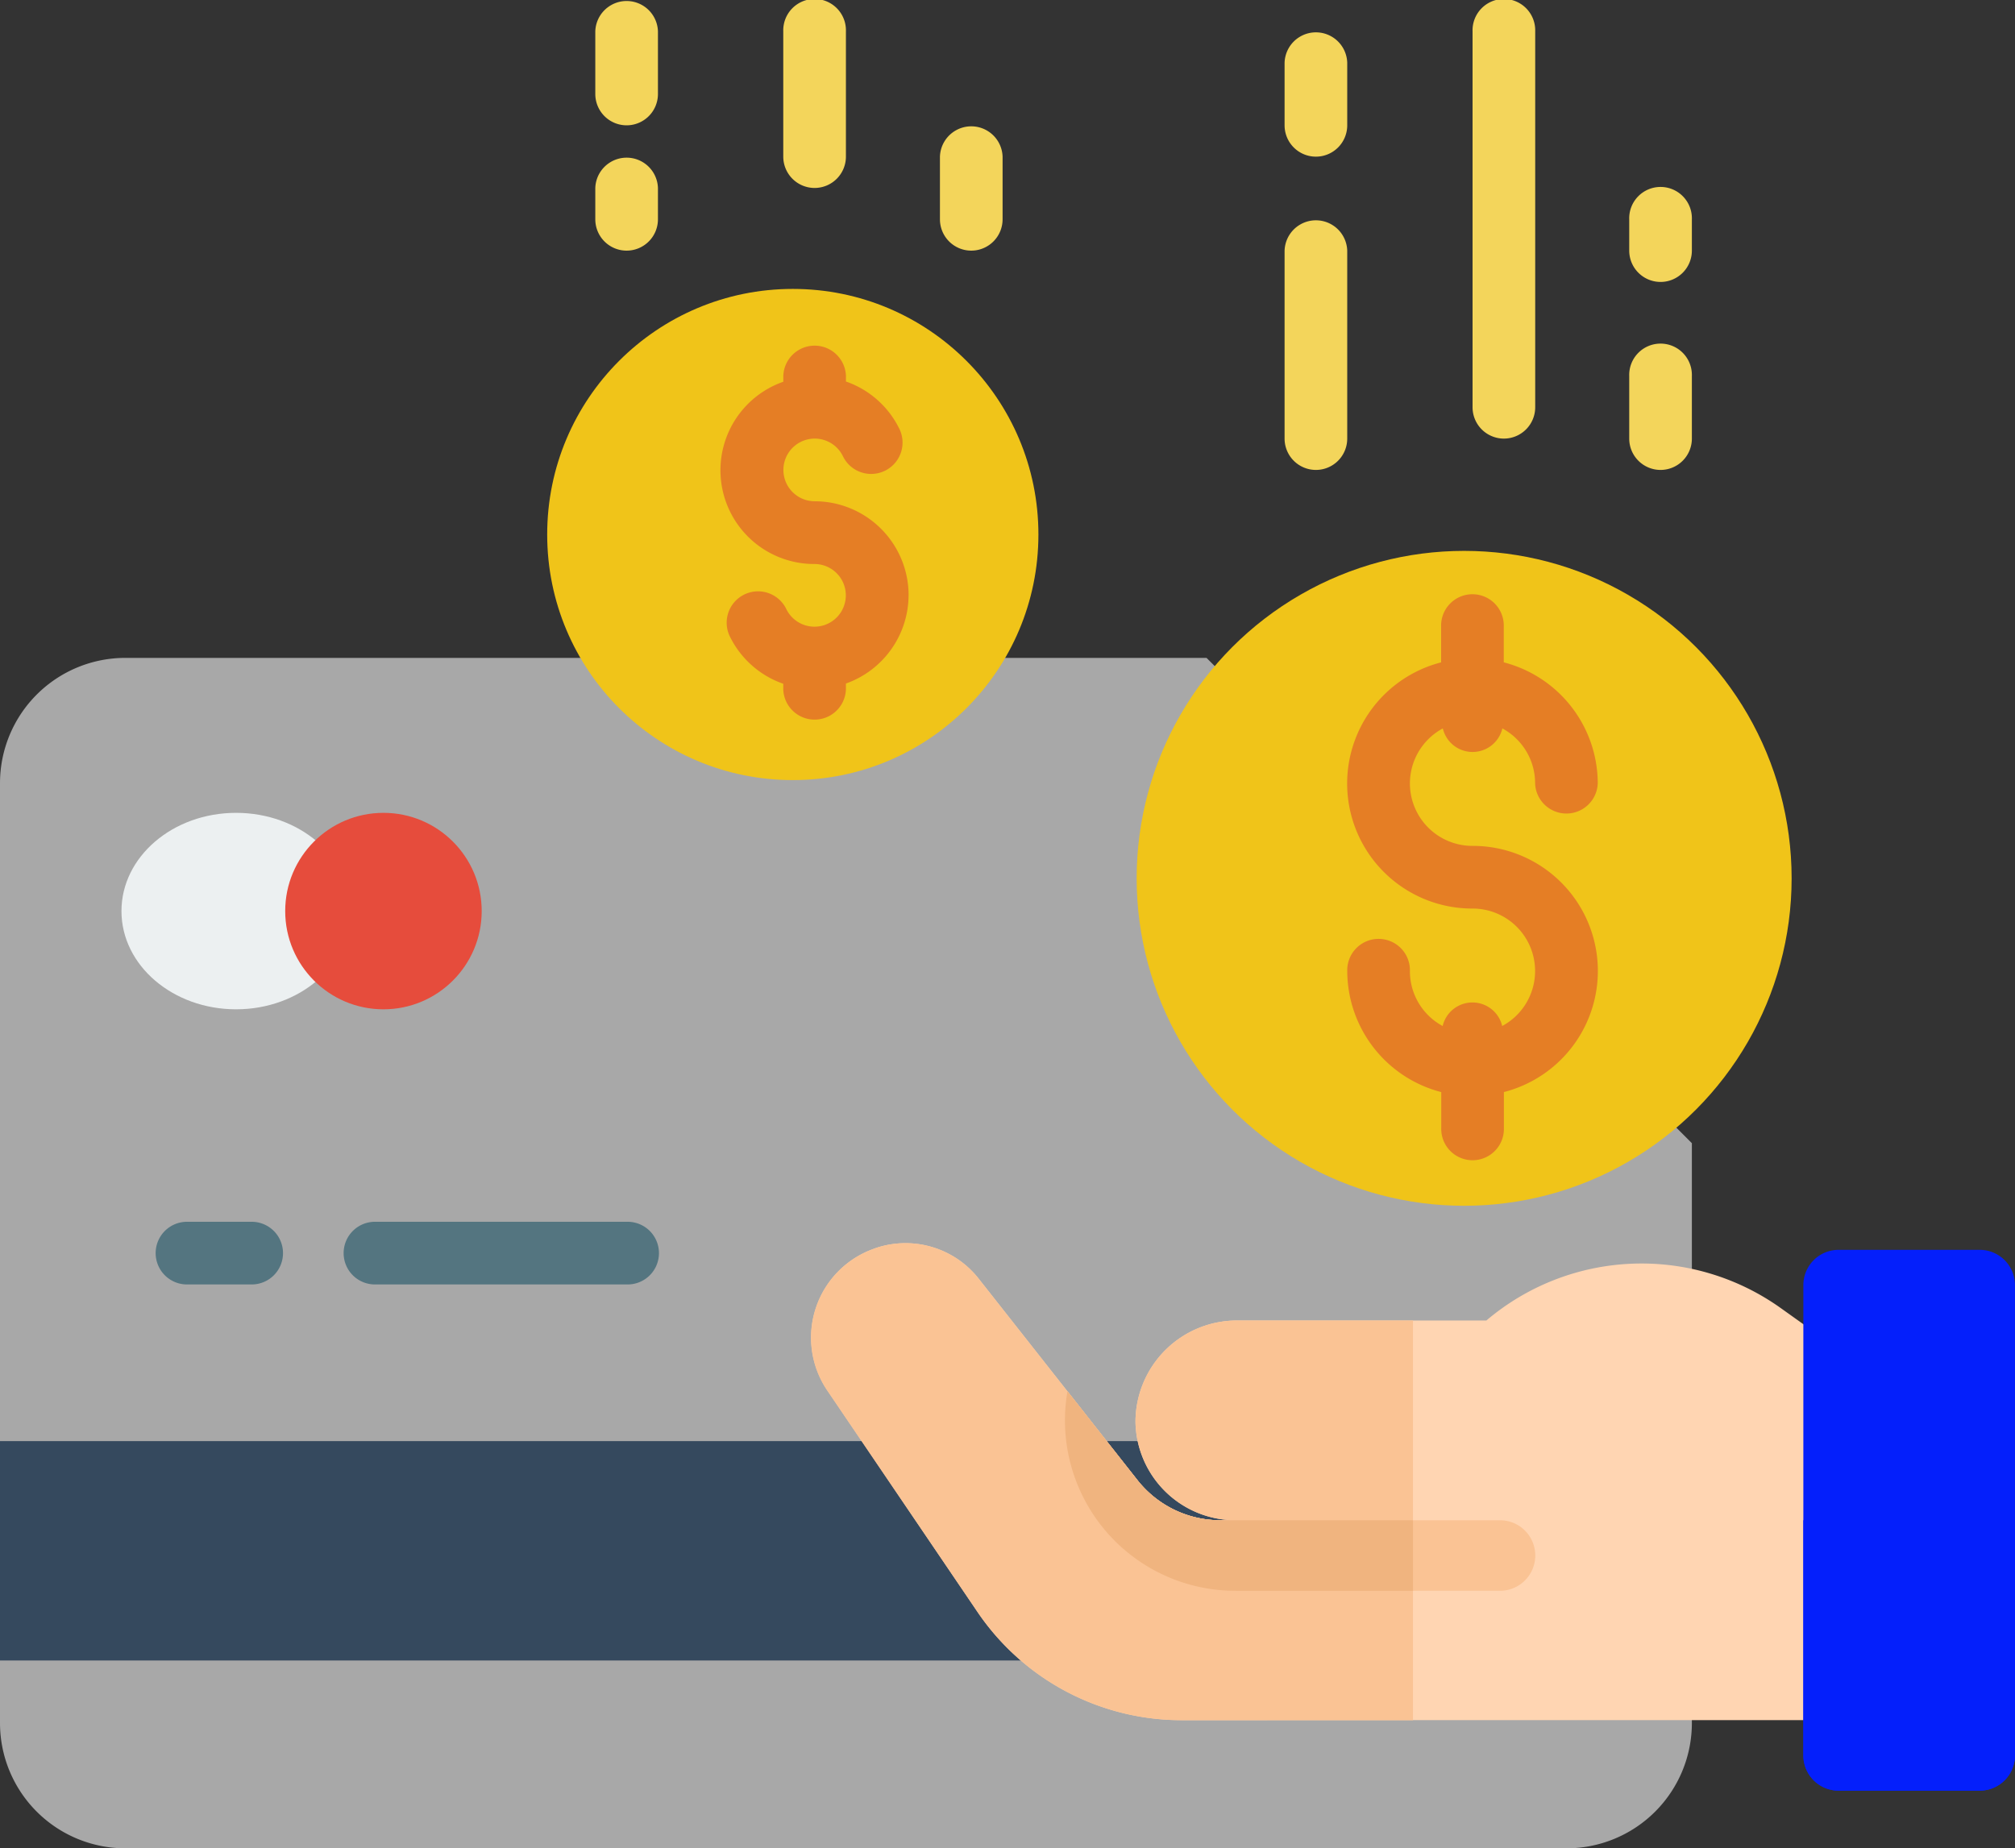 <svg xmlns="http://www.w3.org/2000/svg" width="61.53" height="56.447" viewBox="0 0 61.53 56.447">
  <rect x="0" y="0" width="61.53" height="56.447" fill="#333333" stroke="none"/>
  <defs>
    <style>
      .cls-1 {
        fill: #a8a8a8;
      }

      .cls-2 {
        fill: #35495e;
      }

      .cls-3 {
        fill: #ecf0f1;
      }

      .cls-4 {
        fill: #e64c3c;
      }

      .cls-5 {
        fill: #f0c419;
      }

      .cls-6 {
        fill: #f3d55b;
      }

      .cls-7 {
        fill: #547580;
      }

      .cls-8 {
        fill: #e57e25;
      }

      .cls-9 {
        fill: #ffd5b2;
      }

      .cls-10 {
        fill: #fac394;
      }

      .cls-11 {
        fill: #f0b47f;
      }

      .cls-12 {
        fill: #041ffb;
      }
    </style>
  </defs>
  <g id="Payments_Collections" data-name="Payments &amp; Collections" transform="translate(0)">
    <g id="Page-1" transform="translate(0 0)">
      <g id="_001---Money-In" data-name="001---Money-In">
        <path id="Shape" class="cls-1" d="M36.843,21H3.827A3.827,3.827,0,0,0,0,24.827v28.7a3.827,3.827,0,0,0,3.827,3.827H47.836a3.827,3.827,0,0,0,3.827-3.827V35.82Z" transform="translate(0 -0.909)"/>
        <path id="Shape-2" data-name="Shape" class="cls-2" d="M14.351,46H51.663v6.7H0V46H14.351Z" transform="translate(0 -1.991)"/>
        <ellipse id="Oval" class="cls-3" cx="3.5" cy="3" rx="3.5" ry="3" transform="translate(3.709 24.823)"/>
        <circle id="Oval-2" data-name="Oval" class="cls-4" cx="3" cy="3" r="3" transform="translate(8.709 24.823)"/>
        <circle id="Oval-3" data-name="Oval" class="cls-5" cx="10" cy="10" r="10" transform="translate(34.709 16.823)"/>
        <circle id="Oval-4" data-name="Oval" class="cls-5" cx="7.5" cy="7.5" r="7.5" transform="translate(16.709 8.823)"/>
        <g id="Group_9077" data-name="Group 9077" transform="translate(18.178)">
          <path id="Shape-3" data-name="Shape" class="cls-6" d="M41.957,14.654A.957.957,0,0,1,41,13.7V7.957a.957.957,0,0,1,1.913,0V13.7A.957.957,0,0,1,41.957,14.654Z" transform="translate(-19.952 -0.303)"/>
          <path id="Shape-4" data-name="Shape" class="cls-6" d="M41.957,4.827A.957.957,0,0,1,41,3.87V1.957a.957.957,0,0,1,1.913,0V3.87A.957.957,0,0,1,41.957,4.827Z" transform="translate(-19.952 -0.043)"/>
          <path id="Shape-5" data-name="Shape" class="cls-6" d="M47.957,13.394A.957.957,0,0,1,47,12.437V.957a.957.957,0,1,1,1.913,0V12.437A.957.957,0,0,1,47.957,13.394Z" transform="translate(-20.212)"/>
          <path id="Shape-6" data-name="Shape" class="cls-6" d="M52.957,14.827A.957.957,0,0,1,52,13.87V11.957a.957.957,0,1,1,1.913,0V13.87A.957.957,0,0,1,52.957,14.827Z" transform="translate(-20.428 -0.476)"/>
          <path id="Shape-7" data-name="Shape" class="cls-6" d="M52.957,8.87A.957.957,0,0,1,52,7.913V6.957a.957.957,0,1,1,1.913,0v.957A.957.957,0,0,1,52.957,8.87Z" transform="translate(-20.428 -0.26)"/>
          <path id="Shape-8" data-name="Shape" class="cls-6" d="M19.957,3.827A.957.957,0,0,1,19,2.87V.957a.957.957,0,0,1,1.913,0V2.87A.957.957,0,0,1,19.957,3.827Z" transform="translate(-19)"/>
          <path id="Shape-9" data-name="Shape" class="cls-6" d="M19.957,7.87A.957.957,0,0,1,19,6.913V5.957a.957.957,0,0,1,1.913,0v.957A.957.957,0,0,1,19.957,7.87Z" transform="translate(-19 -0.216)"/>
          <path id="Shape-10" data-name="Shape" class="cls-6" d="M25.957,5.74A.957.957,0,0,1,25,4.784V.957a.957.957,0,1,1,1.913,0V4.784A.957.957,0,0,1,25.957,5.74Z" transform="translate(-19.26)"/>
          <path id="Shape-11" data-name="Shape" class="cls-6" d="M30.957,7.827A.957.957,0,0,1,30,6.87V4.957a.957.957,0,0,1,1.913,0V6.87A.957.957,0,0,1,30.957,7.827Z" transform="translate(-19.476 -0.173)"/>
        </g>
        <path id="Shape-12" data-name="Shape" class="cls-7" d="M7.87,40.913H5.957a.957.957,0,1,1,0-1.913H7.87a.957.957,0,1,1,0,1.913Z" transform="translate(-0.216 -1.688)"/>
        <path id="Shape-13" data-name="Shape" class="cls-7" d="M19.61,40.913H11.957a.957.957,0,1,1,0-1.913H19.61a.957.957,0,1,1,0,1.913Z" transform="translate(-0.476 -1.688)"/>
        <path id="Shape-14" data-name="Shape" class="cls-8" d="M46.827,26.654a1.907,1.907,0,0,1-.908-3.587.934.934,0,0,0,1.818,0,1.9,1.9,0,0,1,1,1.673.957.957,0,0,0,1.913,0,3.827,3.827,0,0,0-2.87-3.691V19.957a.957.957,0,1,0-1.913,0v1.093a3.819,3.819,0,0,0,.957,7.518,1.907,1.907,0,0,1,.908,3.587.934.934,0,0,0-1.818,0,1.9,1.9,0,0,1-1-1.673.957.957,0,1,0-1.913,0,3.827,3.827,0,0,0,2.87,3.691v1.093a.957.957,0,1,0,1.913,0V34.172a3.819,3.819,0,0,0-.957-7.518Z" transform="translate(-1.861 -0.822)"/>
        <path id="Shape-15" data-name="Shape" class="cls-8" d="M28.74,18.654a2.87,2.87,0,0,0-2.87-2.87.957.957,0,1,1,.861-1.383.958.958,0,1,0,1.711-.861,2.857,2.857,0,0,0-1.615-1.413v-.169a.957.957,0,0,0-1.913,0v.176A2.863,2.863,0,0,0,25.87,17.7a.957.957,0,1,1-.861,1.383.958.958,0,1,0-1.711.861,2.857,2.857,0,0,0,1.615,1.413v.169a.957.957,0,0,0,1.913,0v-.176a2.87,2.87,0,0,0,1.913-2.694Z" transform="translate(-0.995 -0.476)"/>
      </g>
    </g>
    <g id="payment_1_" data-name="payment (1)" transform="translate(24.765 37.965)">
      <g id="Group_9081" data-name="Group 9081">
        <g id="Group_9080" data-name="Group 9080">
          <g id="Group_9079" data-name="Group 9079">
            <path id="Path_5260" data-name="Path 5260" class="cls-9" d="M83.934,279.334a2.842,2.842,0,0,1,3.2.938l4.828,6.128a3.213,3.213,0,0,0,2.538,1.231h.459a3.055,3.055,0,0,1-3.051-3,3.1,3.1,0,0,1,3.105-3.1h7.61a7.319,7.319,0,0,1,8.989-.379l1.262.9v11.684H93.323a7.532,7.532,0,0,1-6.239-3.306L82.5,283.667a2.877,2.877,0,0,1,1.438-4.333Z" transform="translate(-82 -279.17)"/>
            <path id="Path_5261" data-name="Path 5261" class="cls-10" d="M257.934,279.334a2.842,2.842,0,0,1,3.2.938l4.828,6.128a3.213,3.213,0,0,0,2.538,1.231h.459a3.055,3.055,0,0,1-3.051-3,3.1,3.1,0,0,1,3.106-3.1h5.367v12.207h-7.059a7.532,7.532,0,0,1-6.239-3.306l-4.588-6.762a2.877,2.877,0,0,1,1.438-4.333Z" transform="translate(-256 -279.17)"/>
            <path id="Path_5262" data-name="Path 5262" class="cls-10" d="M218.361,347.177a1.077,1.077,0,0,1-1.077,1.077h-8.078a5.2,5.2,0,0,1-5.129-6.092l2.132,2.706a3.213,3.213,0,0,0,2.538,1.232h8.537A1.077,1.077,0,0,1,218.361,347.177Z" transform="translate(-196.245 -337.639)"/>
            <path id="Path_5263" data-name="Path 5263" class="cls-11" d="M258.209,344.868a3.213,3.213,0,0,0,2.538,1.232h5.88v2.154h-5.421a5.2,5.2,0,0,1-5.129-6.092Z" transform="translate(-248.245 -337.639)"/>
          </g>
          <path id="Path_5264" data-name="Path 5264" class="cls-12" d="M1.077,298.515H5.385a1.077,1.077,0,0,0,1.077-1.077V283.077A1.077,1.077,0,0,0,5.385,282H1.077A1.077,1.077,0,0,0,0,283.077v14.361A1.077,1.077,0,0,0,1.077,298.515Z" transform="translate(30.302 -281.797)"/>
          <path id="Path_5265" data-name="Path 5265" class="cls-12" d="M1.077,405.258H5.385a1.077,1.077,0,0,0,1.077-1.077V397H0v7.181A1.077,1.077,0,0,0,1.077,405.258Z" transform="translate(30.302 -388.539)"/>
        </g>
      </g>
    </g>
  </g>
</svg>
